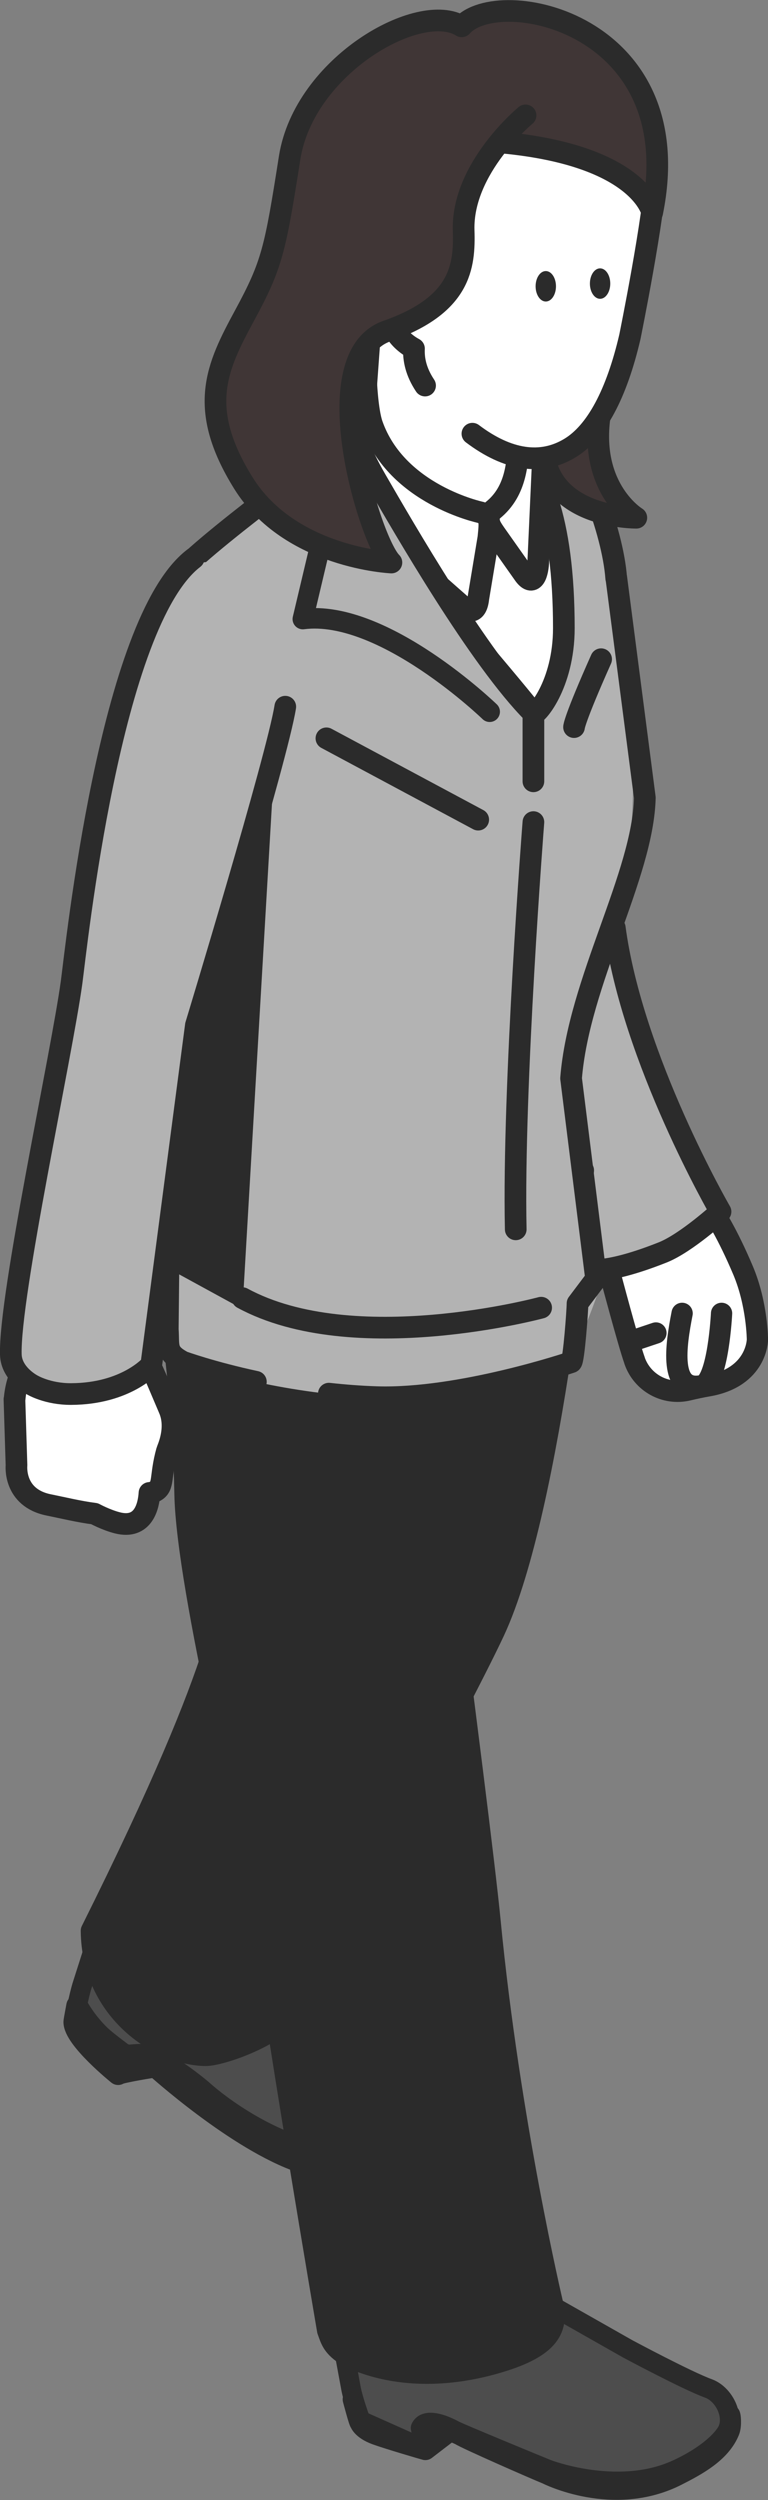<?xml version="1.0" encoding="UTF-8"?>
<svg id="b" data-name="レイヤー 2" xmlns="http://www.w3.org/2000/svg" viewBox="0 0 59.55 193.68">
  <rect x="0" y="0" width="59.55" height="193.68" fill="#808080" stroke="none"/>
  <defs>
    <style>
      .d, .e {
        fill: #2b2b2b;
      }

      .f {
        fill: #403636;
      }

      .f, .e, .g, .h, .i, .j, .k, .l {
        stroke: #2b2b2b;
        stroke-linecap: round;
        stroke-linejoin: round;
      }

      .f, .e, .g, .i, .l {
        stroke-width: 1.68px;
      }

      .m {
        fill: #4d4d4d;
      }

      .g, .n {
        fill: #b3b3b3;
      }

      .h {
        stroke-width: 1.52px;
      }

      .h, .i, .j {
        fill: none;
      }

      .j {
        stroke-width: 1.59px;
      }

      .k {
        stroke-width: 1.65px;
      }

      .k, .l {
        fill: #fff;
      }
    </style>
  </defs>
  <g id="c" data-name="design">
    <g>
      <g>
        <g>
          <g>
            <g>
              <g>
                <path class="k" d="M48.04,93.44l5.49-1.72s1.74,1.16,4.09,6.71c1.1,2.61,1.11,5.35,1.11,5.35,0,0-.01,2.91-3.79,3.58-.54.09-1.08.21-1.59.33-1.77.42-3.56-.57-4.15-2.29,0-.01,0-.03-.01-.04-.48-1.36-1.87-6.6-1.87-6.6-1.01-2.04-.22-4.66.72-5.31Z"/>
                <path class="k" d="M55.95,101.75s-.26,5.34-1.53,5.6c-2.54.51-2.03-3.05-1.53-5.6"/>
                <line class="k" x1="50.86" y1="103.27" x2="49.34" y2="103.78"/>
                <path class="g" d="M47.67,71.88c1.36,10.19,8.2,21.99,8.2,21.99,0,0-2.65,2.43-4.49,3.16-4.87,1.93-6.08,1.26-6.08,1.26,0,0-6.3-15.96-7.98-24.37-1.2-5.99-3.5-23.13-3.5-23.13,0,0-3.19-14.98,2.85-17.88,1.95-.94,4.58-.86,6.93,1,1.53,1.22,3.91,7.15,4.18,10.88"/>
                <path class="e" d="M29.56,187.01c.77.23,3.03.98,3.1,1l-.33-1.75,4.22.76-1.2.92c.56.2,5.2,2.07,6.86,2.72,0,0,4.65,2.53,9.89.04,1.49-.71,3.78-1.93,4.46-3.58.03-.08.14.77-.05,1.22-.68,1.66-2.54,2.64-4.01,3.39-4.94,2.53-10.08-.1-10.08-.1-.87-.35-6.3-2.73-6.72-3.02,0,0-.34-.16-.79-.34l-1.93,1.48h0s0,0,0,0h0s0,0,0,0c-.05-.01-2.86-.83-3.82-1.18-1.06-.39-1.21-.9-1.21-.9-.06.04-.54-1.79-.54-1.79,0,0,.32.58,2.15,1.12Z"/>
                <path class="m" d="M39.46,176.75l9.21,5.22s4.63,2.48,6.27,3.07c.74.27,1.37,1.04,1.57,1.88.13.53.09,1.09-.2,1.54-.75,1.17-2.53,2.3-4.05,2.95-4.49,1.93-9.79-.1-9.79-.1-.87-.35-6.79-2.79-7.24-3.03-1.26-.68-2.33-.84-2.62-.18,0,0,.32,1.45.36,1.66l-5-2.23s-.6-1.6-.77-2.58l-1.2-6.49,13.46-1.73Z"/>
                <path class="h" d="M39.46,176.75l9.21,5.22s4.63,2.48,6.27,3.07c.74.27,1.37,1.04,1.57,1.88.13.53.09,1.09-.2,1.54-.75,1.17-2.53,2.3-4.05,2.95-4.49,1.93-9.79-.1-9.79-.1-.87-.35-6.79-2.79-7.24-3.03-1.26-.68-2.33-.84-2.62-.18,0,0,.32,1.45.36,1.66l-5-2.23s-.6-1.6-.77-2.58l-1.2-6.49,13.46-1.73Z"/>
                <g>
                  <path class="m" d="M20.78,151.64l1.46,3.19s2.27,4.57,8.05,8.31c.47.3,1.01,1.89.58,2.75-.17.34-.29.55-.65.76-1.28.75-3.9.94-5.5.52-3.48-.9-8.01-3.57-8.01-3.57-.6-.73-4.79-3.64-5.02-4.09,0,0-1.9-.35-1.95-.25-.11.24-.46,1.22-.53,1.42,0,0-2.98-2.16-3.44-4.06-.02-.09.32-1.96.63-2.91l2.01-6.29,12.38,4.2Z"/>
                  <path class="h" d="M20.78,151.64l1.46,3.19s2.27,4.57,8.05,8.31c.47.3,1.01,1.89.58,2.75-.17.34-.29.55-.65.76-1.28.75-3.9.94-5.5.52-3.48-.9-8.01-3.57-8.01-3.57-.6-.73-4.79-3.64-5.02-4.09,0,0-1.9-.35-1.95-.25-.11.24-.46,1.22-.53,1.42,0,0-2.98-2.16-3.44-4.06-.02-.09.32-1.96.63-2.91l2.01-6.29,12.38,4.2Z"/>
                  <path class="e" d="M5.98,155.39s.6,1.19,1.8,2.34c.44.42,1.69,1.35,1.93,1.52,0,0,0,.01,0,.02.08-.08.12-.09.01-.01-.04.03,1.32-.15,1.74-.04.66.16,2.59,1.39,4.16,2.7,0,0,3.87,3.63,9.11,4.89,1.61.38,4.13.19,5.73-.61.08-.03.38-.37.43-.44,0,.5-.46,1.01-.72,1.17-1.51.96-5.24,1.11-6.81.58-4.96-1.67-11.28-7.39-11.28-7.39-.04-.04-2.81.44-2.88.55,0,0,.08-.27.19-.59-.11.29-.2.54-.23.61,0,0-3.43-2.76-3.4-4.06,0-.07.22-1.24.22-1.24Z"/>
                </g>
                <path class="e" d="M45.22,90.68s-2.36,25.96-6.92,35.71c-2.86,6.12-14.84,28.09-14.84,28.09-.48,2.81-6.26,4.76-7.52,4.74-3.47-.03-8.78-3.35-8.84-9.64,11.12-22.29,10.33-25.64,11.57-30.19,1.62-5.94,1.62-34.97,1.62-34.97l24.93,6.25Z"/>
                <path class="e" d="M31.27,96.13s5.9,44.31,6.71,52.69c1.51,15.6,4.86,29.7,4.86,29.7.46,2-.4,3.43-4.59,4.59-7.25,2.01-11.53-.75-11.53-.75-.94-.63-1.06-1.15-1.3-1.82,0,0-4.32-25.31-5.49-34.69-.27-2.16-5.43-22.61-5.57-30.1-.21-11.96-2.72-22.94-2.72-22.94l19.62,3.32Z"/>
                <path class="l" d="M22.68,40.67s3.66-5.59,6.74-6.55c3.08-.96,12.71.19,12.71.19,0,0,2.35,12.1,2.35,12.87s-1.67,20.26-1.67,20.26l-12.23-11.08-7.9-15.69Z"/>
                <path class="n" d="M25.5,107.97c1.19.13,2.43.23,3.7.27,6.48.21,14.99-2.79,14.99-2.79.19-.12,2.42-5.62,2.42-6.18l-2.1-19.81c9.46-17.87,1.55-35.03-.07-41.37-.98-3.84-2.91-4.27-5.02-4.18,2.45,2,4.3,6.24,4.3,14.76,0,4.44-2.23,6.88-2.36,6.62-.12-.25-7-8.52-10.12-11.75-.44-.45-4.37-9.49-4.37-9.49,0,0-12.59,9.06-13.86,11.05v57.89c.09,1.35-.18,1.8,1.17,2.52,0,0,4.88,1.77,11.33,2.48"/>
                <line class="l" x1="37.08" y1="63.5" x2="25.31" y2="57.2"/>
                <polygon class="d" points="21.32 58.31 18.8 101.41 12.65 98.05 15.19 79.42 21.32 58.31"/>
                <path class="g" d="M41.96,101.31s-14.56,3.93-23.16-.74"/>
                <g>
                  <path class="i" d="M25.5,107.97c1.19.13,2.43.23,3.7.27,6.48.21,15.1-2.71,15.1-2.71.19-.12.48-3.99.48-4.55l1.44-1.91-1.94-15.53c.6-7.5,5.58-15.74,5.72-21.74l-2.21-17.02"/>
                  <path class="i" d="M42.27,35.07c-.84-.77-1.77-1.21-2.85-1.17,2.45,2,4.3,6.24,4.3,14.76,0,4.44-2.23,6.88-2.36,6.62-.12-.25-7-8.52-10.12-11.75-.44-.45-4.37-9.49-4.37-9.49,0,0-11.98,8.71-13.26,10.7l-.6,58.24c.09,1.35-.18,1.8,1.17,2.52,0,0,2.22.81,5.66,1.55"/>
                </g>
                <path class="l" d="M40.32,38.76c-4.94,4.55-9.22-1.6-12.18-5.38l.8-11.02,11.44,2.56-.07,13.84Z"/>
                <path class="l" d="M38.21,39.54c-.68.54-.17,1.28.19,1.8l2.26,3.2c.72.96,1.06-.11,1.08-1.12l.33-7.25c-.12-3.82-1.75-4.21-1.75-4.21,0,0,.04.92-.07,2.09-.14,1.56-.11,3.94-2.05,5.49Z"/>
                <path class="l" d="M28.38,29.36s.09,2.44.48,3.55c1.91,5.43,8.42,6.79,8.42,6.79.76.29.72.66.59,1.95l-.78,4.7c-.13,1.24-.77,1.11-1.26.59,0,0-4.95-4.32-6.33-5.76-3.26-3.41-3.58-5.82-2.35-10.11.43-1.49,1.23-1.71,1.23-1.71Z"/>
                <path class="g" d="M41.36,60.53s0-3.15,0-5.26c-4.21-4.21-10.12-14.5-12.19-18.07-2.7-4.65-1.95-6.38-1.95-6.38l-2.84,4.82"/>
                <path class="l" d="M1.13,108.41c.17-2,1.2-4.21,3.36-3.98l2.93.32c.55-.75,1.29-1.1,2.31-.77,1.56.5,1.68,1.2,3.39,5.18.65,1.51-.14,3.1-.18,3.26-.55,1.99-.2,2.72-.91,3.11-.16.09-.3.12-.44.13-.06.99-.45,2.83-2.48,2.32-.88-.22-1.78-.71-1.78-.71-1.19-.15-2.5-.47-3.55-.68-2.77-.56-2.5-3.07-2.5-3.07l-.16-5.11Z"/>
                <path class="n" d="M5.53,108c-1.85.01-3.03-.71-3.03-.71,0,0-1.61-.83-1.65-2.35-.13-4.56,3.94-23.22,4.71-28.83.84-6.17,3.35-20.52,3.35-20.52-.02.09,1.52-13.06,8.23-12,5.62.89,5.77,6.23,4.99,11.15-.61,3.88-6.93,24.67-6.93,24.67l-3.46,26.32s-1.91,2.24-6.21,2.26Z"/>
                <path class="i" d="M22.12,54.75c-.61,3.88-6.93,24.67-6.93,24.67l-3.46,26.32s-1.91,2.24-6.21,2.26c-1.85.01-3.03-.71-3.03-.71,0,0-1.61-.83-1.65-2.35-.13-4.56,3.94-23.22,4.71-28.83.36-2.64,2.97-27.88,9.47-32.86"/>
                <g>
                  <path class="f" d="M47.31,27.54s-.41,1.67-.82,4.77c-.75,5.62,2.85,7.8,2.85,7.8,0,0-7.21.08-7.21-5.79s5.18-6.77,5.18-6.77Z"/>
                  <path class="l" d="M32.96,29.87c-.7-1.05-.9-2.01-.86-2.86-.56-.3-1.13-.78-1.45-1.35-.05-.08-1.06-.51-1.12-.64-.87-1.77-.98-4.52,1.31-4.94,1.84-.33,2.77,1.54,3.11,2.47.2-.81-.85-5.3-1.01-6.01-1.75-7.84.38-8.19,4.21-8.41,7.21-.41,13.82,1.17,13.71,5.17-.09,3.31-2.02,12.8-2.02,12.8-1.03,4.42-2.61,7.38-4.64,8.61-2.24,1.36-4.83.96-7.57-1.11"/>
                  <path class="l" d="M30.65,25.66c-.05-.08-1.06-.51-1.12-.64-.87-1.77-.98-4.52,1.31-4.94,2.43-.44,3.27,2.96,3.27,2.96"/>
                </g>
              </g>
              <path class="l" d="M41.36,63.69s-1.61,20.54-1.37,31.55"/>
            </g>
            <path class="i" d="M44.51,56.33s0-.55,2.1-5.26"/>
          </g>
          <ellipse class="d" cx="46.53" cy="21.97" rx=".79" ry="1.18"/>
          <ellipse class="d" cx="42.32" cy="22.18" rx=".79" ry="1.18"/>
        </g>
        <path class="f" d="M40.75,8.94s-4.94,4.06-4.8,8.9c.09,2.81-.22,5.8-5.95,7.81-5.72,2.01-1.3,16.29.35,17.93,0,0-7.86-.34-11.48-6.16s-2.06-9,.09-12.97c2.15-3.97,2.37-5.07,3.5-12.24C23.6,5.07,32.55,0,35.8,2.04c2.84-3.25,17.76-.3,14.77,14.43,0,0-.88-4.4-11.58-5.42"/>
      </g>
      <path class="j" d="M37.97,55.14s-8.26-7.99-14.49-7.18l1.35-5.69"/>
    </g>
  </g>
</svg>